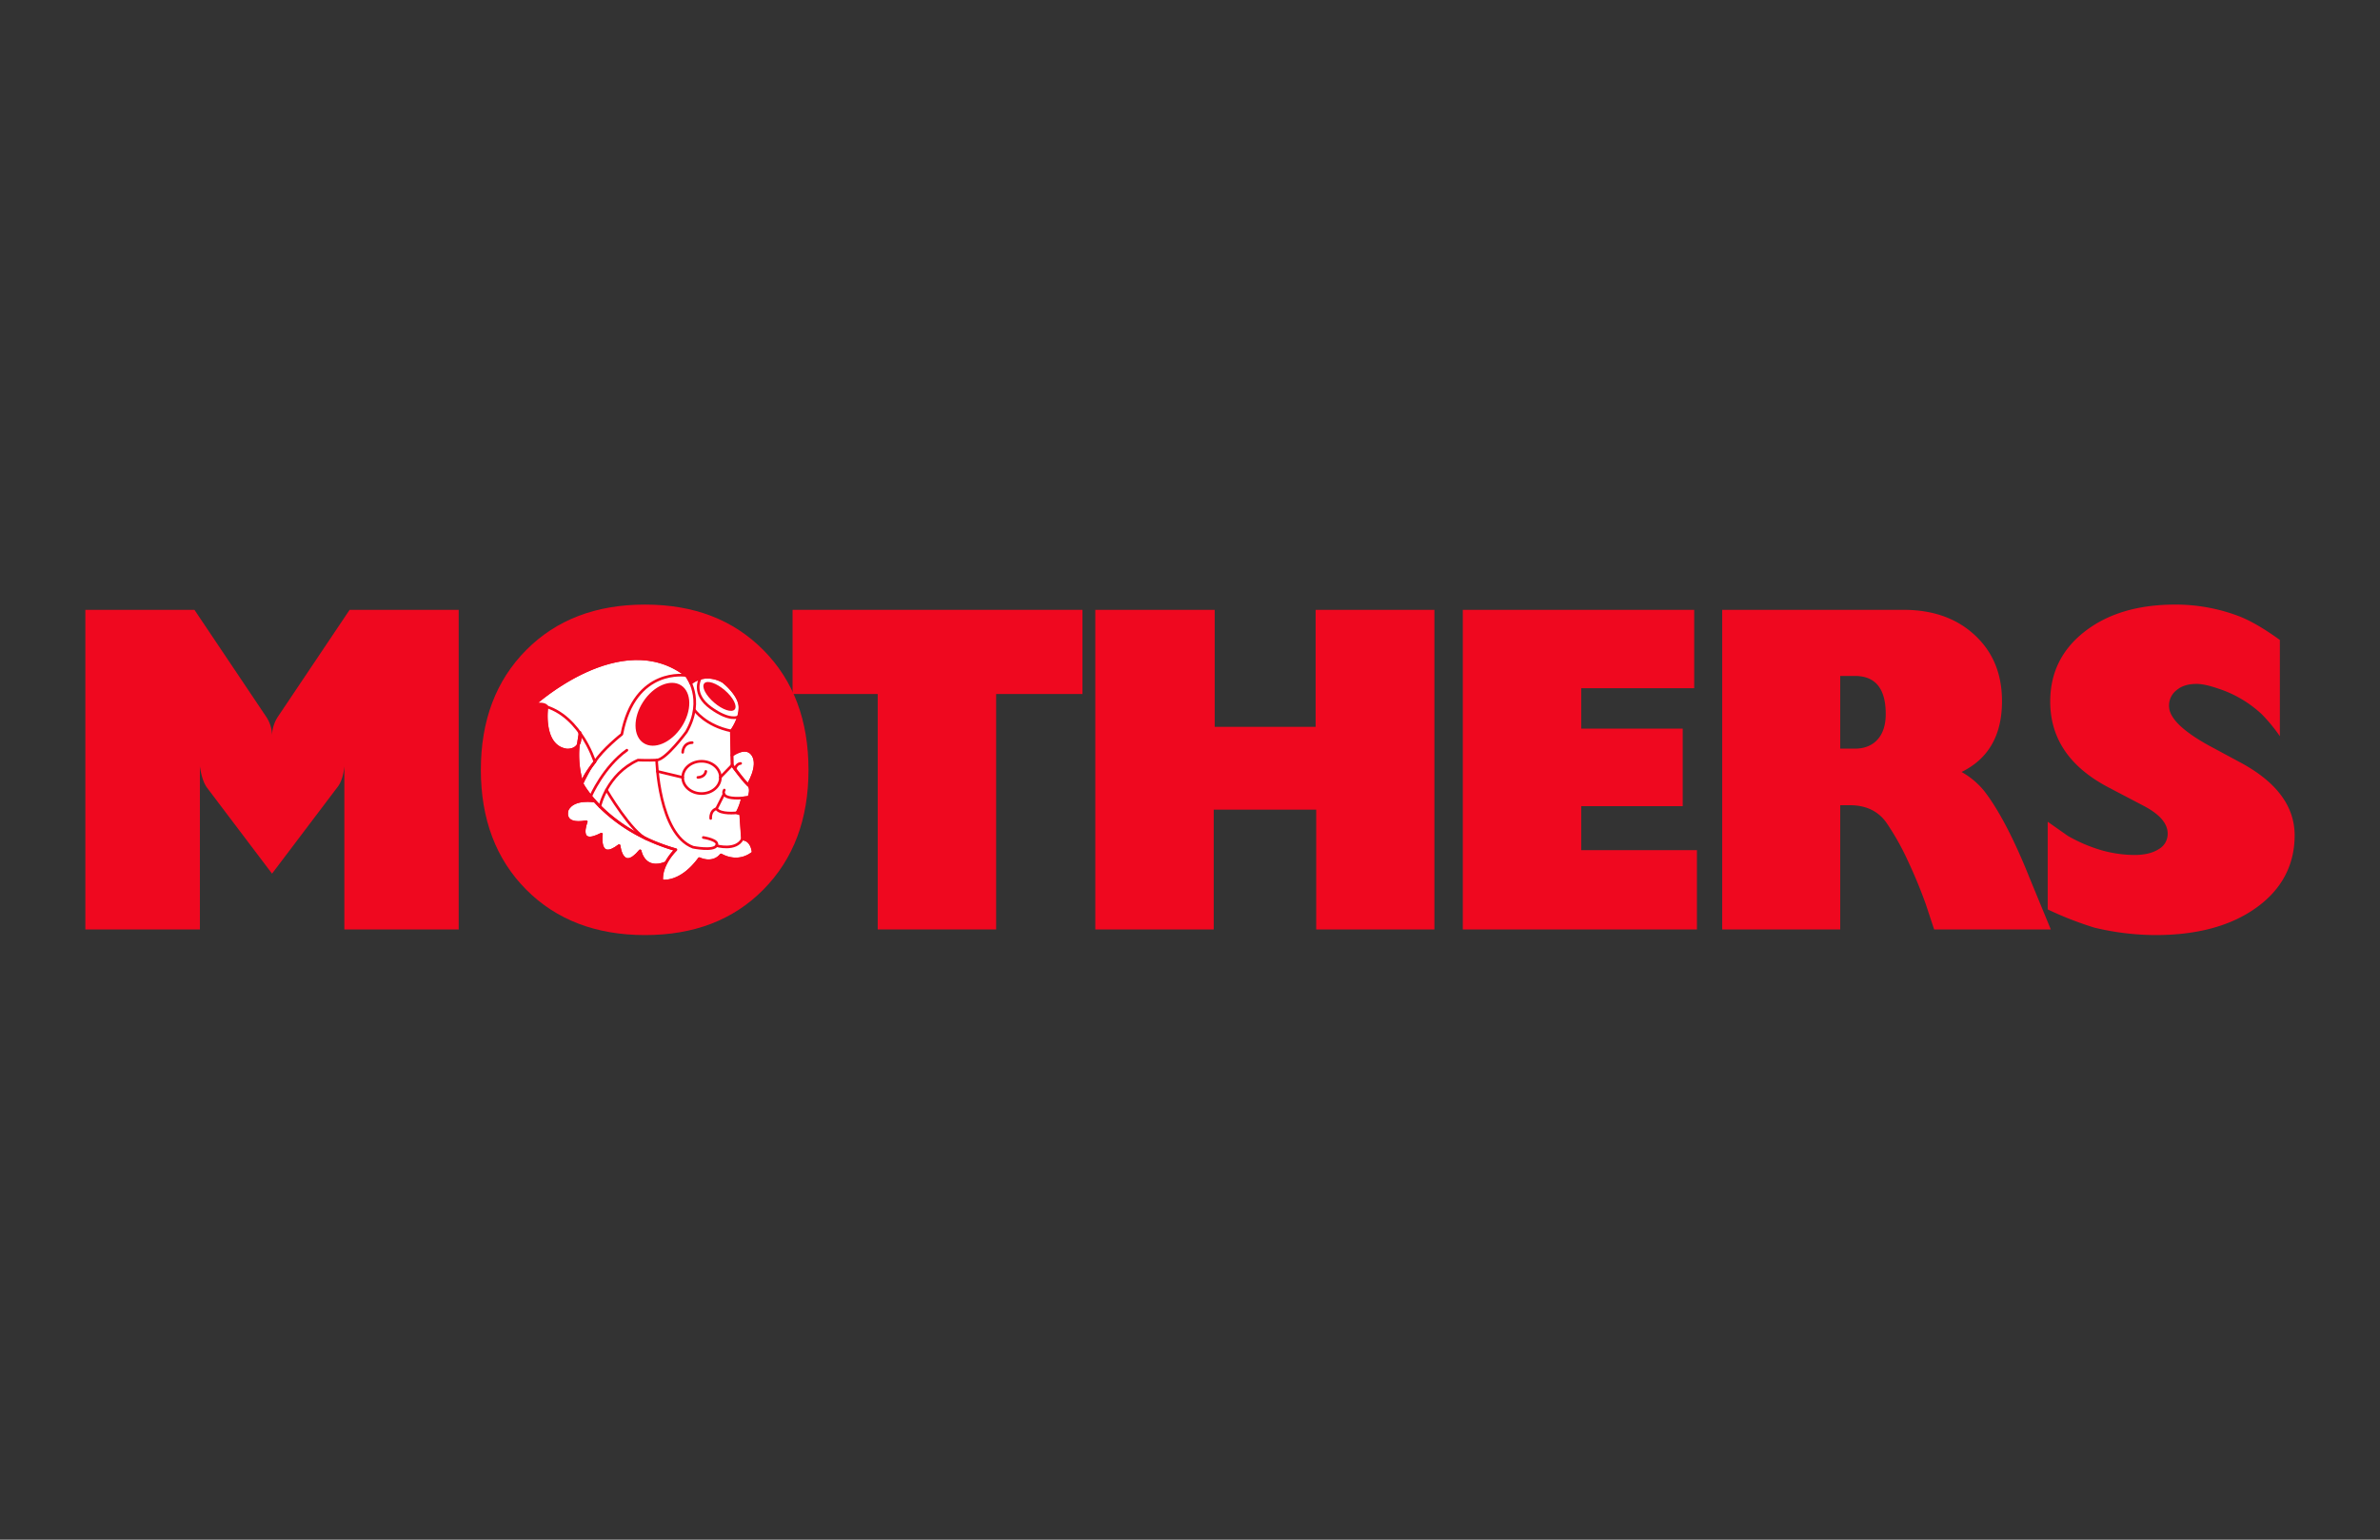 <svg xmlns="http://www.w3.org/2000/svg" width="1224" height="792" viewBox="0 0 1224 792"><rect x="0" y="0" width="1224" height="792" fill="#333333" stroke="none"/><title>Artboard 1 copy 46</title><g id="Layer_1" data-name="Layer 1"><path d="M43.9,478.1V313.7H100l36.7,54.7a17.6,17.6,0,0,1,3.2,10.5,18.3,18.3,0,0,1,3.2-10.5l36.7-54.7h56.1V478.1H177.1V394.2c-.5,4.8-1.7,8.5-3.7,10.9l-33.5,44.3-33.5-44.3c-1.7-2.4-2.9-6.1-3.6-10.9v83.9Z" fill="#ef081f"/><path d="M247.3,396q0-38.1,23.3-61.6c15.5-15.6,35.8-23.4,61.1-23.4s45.4,7.8,60.9,23.4,23.2,36.2,23.2,61.6-7.7,45.9-23.2,61.6S356.8,481,331.7,481s-45.6-7.8-61.1-23.4S247.3,421.4,247.3,396Z" fill="#ef081f"/><path d="M407.6,357V313.7H556.7V357H512.3V478.1H451.4V357Z" fill="#ef081f"/><path d="M563.3,478.1V313.7h61.4v60.2h51.9V313.7h61.1V478.1H676.9V416.5H624.2v61.6Z" fill="#ef081f"/><path d="M752.3,478.1V313.7h119V354H813.2v20.8h52.2v39.9H813.2v22.6h59.5v40.8Z" fill="#ef081f"/><path d="M885.7,478.1V313.7H979c15,0,27.2,4.3,36.6,13s14,20,14,34c0,17.4-6.9,29.6-20.8,36.4a40.3,40.3,0,0,1,11.9,10.1c7.4,9.7,15.2,24.6,23.2,44.7l10.8,26.2h-60l-4.3-13c-2.8-7.8-5.9-15.3-9.4-22.7A130.1,130.1,0,0,0,970.7,424c-4.2-6.5-10.7-9.8-19.3-9.8h-5v63.9Zm60.7-130.4v37.4h7.5c5,0,8.9-1.6,11.7-4.7s4.2-7.5,4.2-13.1c0-13.1-5.3-19.6-15.9-19.6Z" fill="#ef081f"/><path d="M1053.1,467.8V422.7l10.4,7.3a80.2,80.2,0,0,0,16.7,7.2,63.4,63.4,0,0,0,17.5,2.6c5.2,0,9.4-1,12.5-3a9,9,0,0,0,4.6-8q0-7.7-12-14.1l-18.7-9.8q-29.7-15.7-29.7-44,0-22.2,17.7-36t46.2-13.9a91.4,91.4,0,0,1,33.5,6.1c5.8,2.3,12.7,6.3,20.7,12.1v49.5a86.1,86.1,0,0,0-9.3-11.3,60,60,0,0,0-22.4-13.2q-7-2.4-11.1-2.4c-4.3,0-7.7,1-10.3,3.2a10,10,0,0,0-3.9,8.2c0,6,6.9,12.8,20.5,20.3l15.6,8.4c18.9,10,28.5,22.6,28.5,37.8s-6.6,27.8-19.7,37.2S1130,481,1108.5,481a136.9,136.9,0,0,1-31.3-3.8A178.2,178.2,0,0,1,1053.1,467.8Z" fill="#ef081f"/><path d="M384.7,403.7s6.1-9.5,2.6-15.2-10.9,0-10.9,0l-8.3,7.5,9.2,9.3Z" fill="#fff" stroke="#ef081f" stroke-linecap="round" stroke-linejoin="round" stroke-width="1.36"/><path d="M305.9,412.1s-10.8-2-14.1,4.3c0,0-3.3,8.6,9.7,6.3,0,0-5.3,13.2,7.8,6.4,0,0-2.1,14.5,9.1,5.9,0,0,1.4,14,10.8,2.7,0,0,1.9,10.7,13.2,6.2l12.3-9.4-21.9-23.9Z" fill="#fff" stroke="#ef081f" stroke-linecap="round" stroke-linejoin="round" stroke-width="1.36"/><path d="M305.9,391.9s-7.6,9.5-6.3,11.8a50.2,50.2,0,0,1-1.4-25.5v-1.5c1.6,10.1-6.8,9.1-6.8,9.1-13.1-2-10.1-22.2-10.1-22.2-.9-2.2-6.4-1.3-6.4-1.3s44.8-40.8,78.2-14.8l2.2,3.9c8.4-6.4,16.8-.7,16.8-.7s8.3,6.5,8.5,12.9-4.4,12.4-4.4,12.4l.4,17.6s5.9,8.2,8.2,10.1.4,6.4.4,6.4l-3.3.4a28.1,28.1,0,0,1-2.8,7.6l1.9.6.9,12.9c5.2.4,5.5,7,5.5,7-8.1,6.5-16.5,1.2-16.5,1.2-4.5,5.3-11.2,1.9-11.2,1.9-9.9,13.4-19.3,11.4-19.3,11.4-.8-8.4,7.2-16,7.2-16-35.3-10.1-47.9-33.4-47.9-33.4" fill="#fff" stroke="#ef081f" stroke-linecap="round" stroke-linejoin="round" stroke-width="1.36"/><path d="M274.8,362.3s44.8-40.8,78.2-14.8c0,0-26.6-4.6-33.2,30.2,0,0-10.1,8-13.9,14.2C305.9,391.9,297.3,364,274.8,362.3Z" fill="none" stroke="#ef081f" stroke-linecap="round" stroke-linejoin="round" stroke-width="1.36"/><path d="M281.2,363.6s-3,20.2,10.1,22.2c0,0,8.4,1,6.8-9.1" fill="none" stroke="#ef081f" stroke-linecap="round" stroke-linejoin="round" stroke-width="1.36"/><path d="M305.9,391.9s-7.6,9.5-6.3,11.8a50.2,50.2,0,0,1-1.4-25.5" fill="none" stroke="#ef081f" stroke-linecap="round" stroke-linejoin="round" stroke-width="1.36"/><path d="M355.2,351.4c8.4-6.4,16.8-.7,16.8-.7s8.3,6.5,8.5,12.9-4.4,12.4-4.4,12.4l.4,17.6s5.9,8.2,8.2,10.1.4,6.4.4,6.4l-3.3.4a28.1,28.1,0,0,1-2.8,7.6l1.9.6.9,12.9c5.2.4,5.5,7,5.5,7-8.1,6.5-16.5,1.2-16.5,1.2-4.5,5.3-11.2,1.9-11.2,1.9-9.9,13.4-19.3,11.4-19.3,11.4-.8-8.4,7.2-16,7.2-16-35.3-10.1-47.9-33.4-47.9-33.4" fill="none" stroke="#ef081f" stroke-linecap="round" stroke-linejoin="round" stroke-width="1.36"/><path d="M303.8,409.6s6.6-15.2,18.6-23.7" fill="none" stroke="#ef081f" stroke-linecap="round" stroke-linejoin="round" stroke-width="1.36"/><path d="M305.9,412.1s-10.8-2-14.1,4.3c0,0-3.3,8.6,9.7,6.3,0,0-5.3,13.2,7.8,6.4,0,0-2.1,14.5,9.1,5.9,0,0,1.4,14,10.8,2.7,0,0,1.9,10.7,13.2,6.2" fill="none" stroke="#ef081f" stroke-linecap="round" stroke-linejoin="round" stroke-width="1.36"/><path d="M353,347.5s9.7,12.1,0,29c0,0-10.5,14.3-15.3,14.5s-9.6,0-9.6,0c-16.1,7.3-19.6,23.9-19.6,23.9" fill="none" stroke="#ef081f" stroke-linecap="round" stroke-linejoin="round" stroke-width="1.36"/><path d="M357.3,365.4s5.5,7.9,18.8,10.6" fill="none" stroke="#ef081f" stroke-linecap="round" stroke-linejoin="round" stroke-width="1.36"/><path d="M311.9,406.4s12.9,22,21,25.3" fill="none" stroke="#ef081f" stroke-linecap="round" stroke-linejoin="round" stroke-width="1.36"/><path d="M337.7,391s1,38.1,18.7,44.8c0,0,10.4,2.1,12.1-.8s-6.8-4.2-6.8-4.2" fill="none" stroke="#ef081f" stroke-linecap="round" stroke-linejoin="round" stroke-width="1.36"/><path d="M368.5,435s9.9,2.9,13.3-3.4" fill="none" stroke="#ef081f" stroke-linecap="round" stroke-linejoin="round" stroke-width="1.36"/><path d="M376.4,388.5s7.5-5.7,10.9,0-2.6,15.2-2.6,15.2" fill="none" stroke="#ef081f" stroke-linecap="round" stroke-linejoin="round" stroke-width="1.36"/><ellipse cx="360.8" cy="399.9" rx="9.7" ry="8.3" fill="none" stroke="#ef081f" stroke-linecap="round" stroke-linejoin="round" stroke-width="1.36"/><line x1="376.5" y1="393.6" x2="370.4" y2="399.9" fill="none" stroke="#ef081f" stroke-linecap="round" stroke-linejoin="round" stroke-width="1.36"/><line x1="338.1" y1="396.8" x2="351.1" y2="399.9" fill="none" stroke="#ef081f" stroke-linecap="round" stroke-linejoin="round" stroke-width="1.36"/><path d="M351.1,387s0-4.8,4.9-5" fill="none" stroke="#ef081f" stroke-linecap="round" stroke-linejoin="round" stroke-width="1.36"/><path d="M358.9,399.9s3.6,0,4.1-3.1" fill="none" stroke="#ef081f" stroke-linecap="round" stroke-linejoin="round" stroke-width="1.36"/><path d="M378,395.6s.6-2.7,2.9-2.9" fill="none" stroke="#ef081f" stroke-linecap="round" stroke-linejoin="round" stroke-width="1.36"/><path d="M372.5,406.4s-3.2,4.9,9.3,4.1" fill="none" stroke="#ef081f" stroke-linecap="round" stroke-linejoin="round" stroke-width="1.36"/><path d="M379,418.1s-8.7,1-10.5-2.1l3.8-7.5" fill="none" stroke="#ef081f" stroke-linecap="round" stroke-linejoin="round" stroke-width="1.36"/><path d="M368.5,416s-3.2.6-3,5" fill="none" stroke="#ef081f" stroke-linecap="round" stroke-linejoin="round" stroke-width="1.36"/><ellipse cx="340.7" cy="367.2" rx="17.7" ry="11.8" transform="translate(-153 452.3) rotate(-56.9)" fill="#ef081f"/><path d="M360,349.3s-4.3,7.7,5.5,14.8,14,4.7,14,4.7" fill="none" stroke="#ef081f" stroke-linecap="round" stroke-linejoin="round" stroke-width="1.36"/><ellipse cx="370" cy="358.3" rx="4.2" ry="10.3" transform="translate(-142.9 405.1) rotate(-49.3)" fill="#ef081f"/></g></svg>